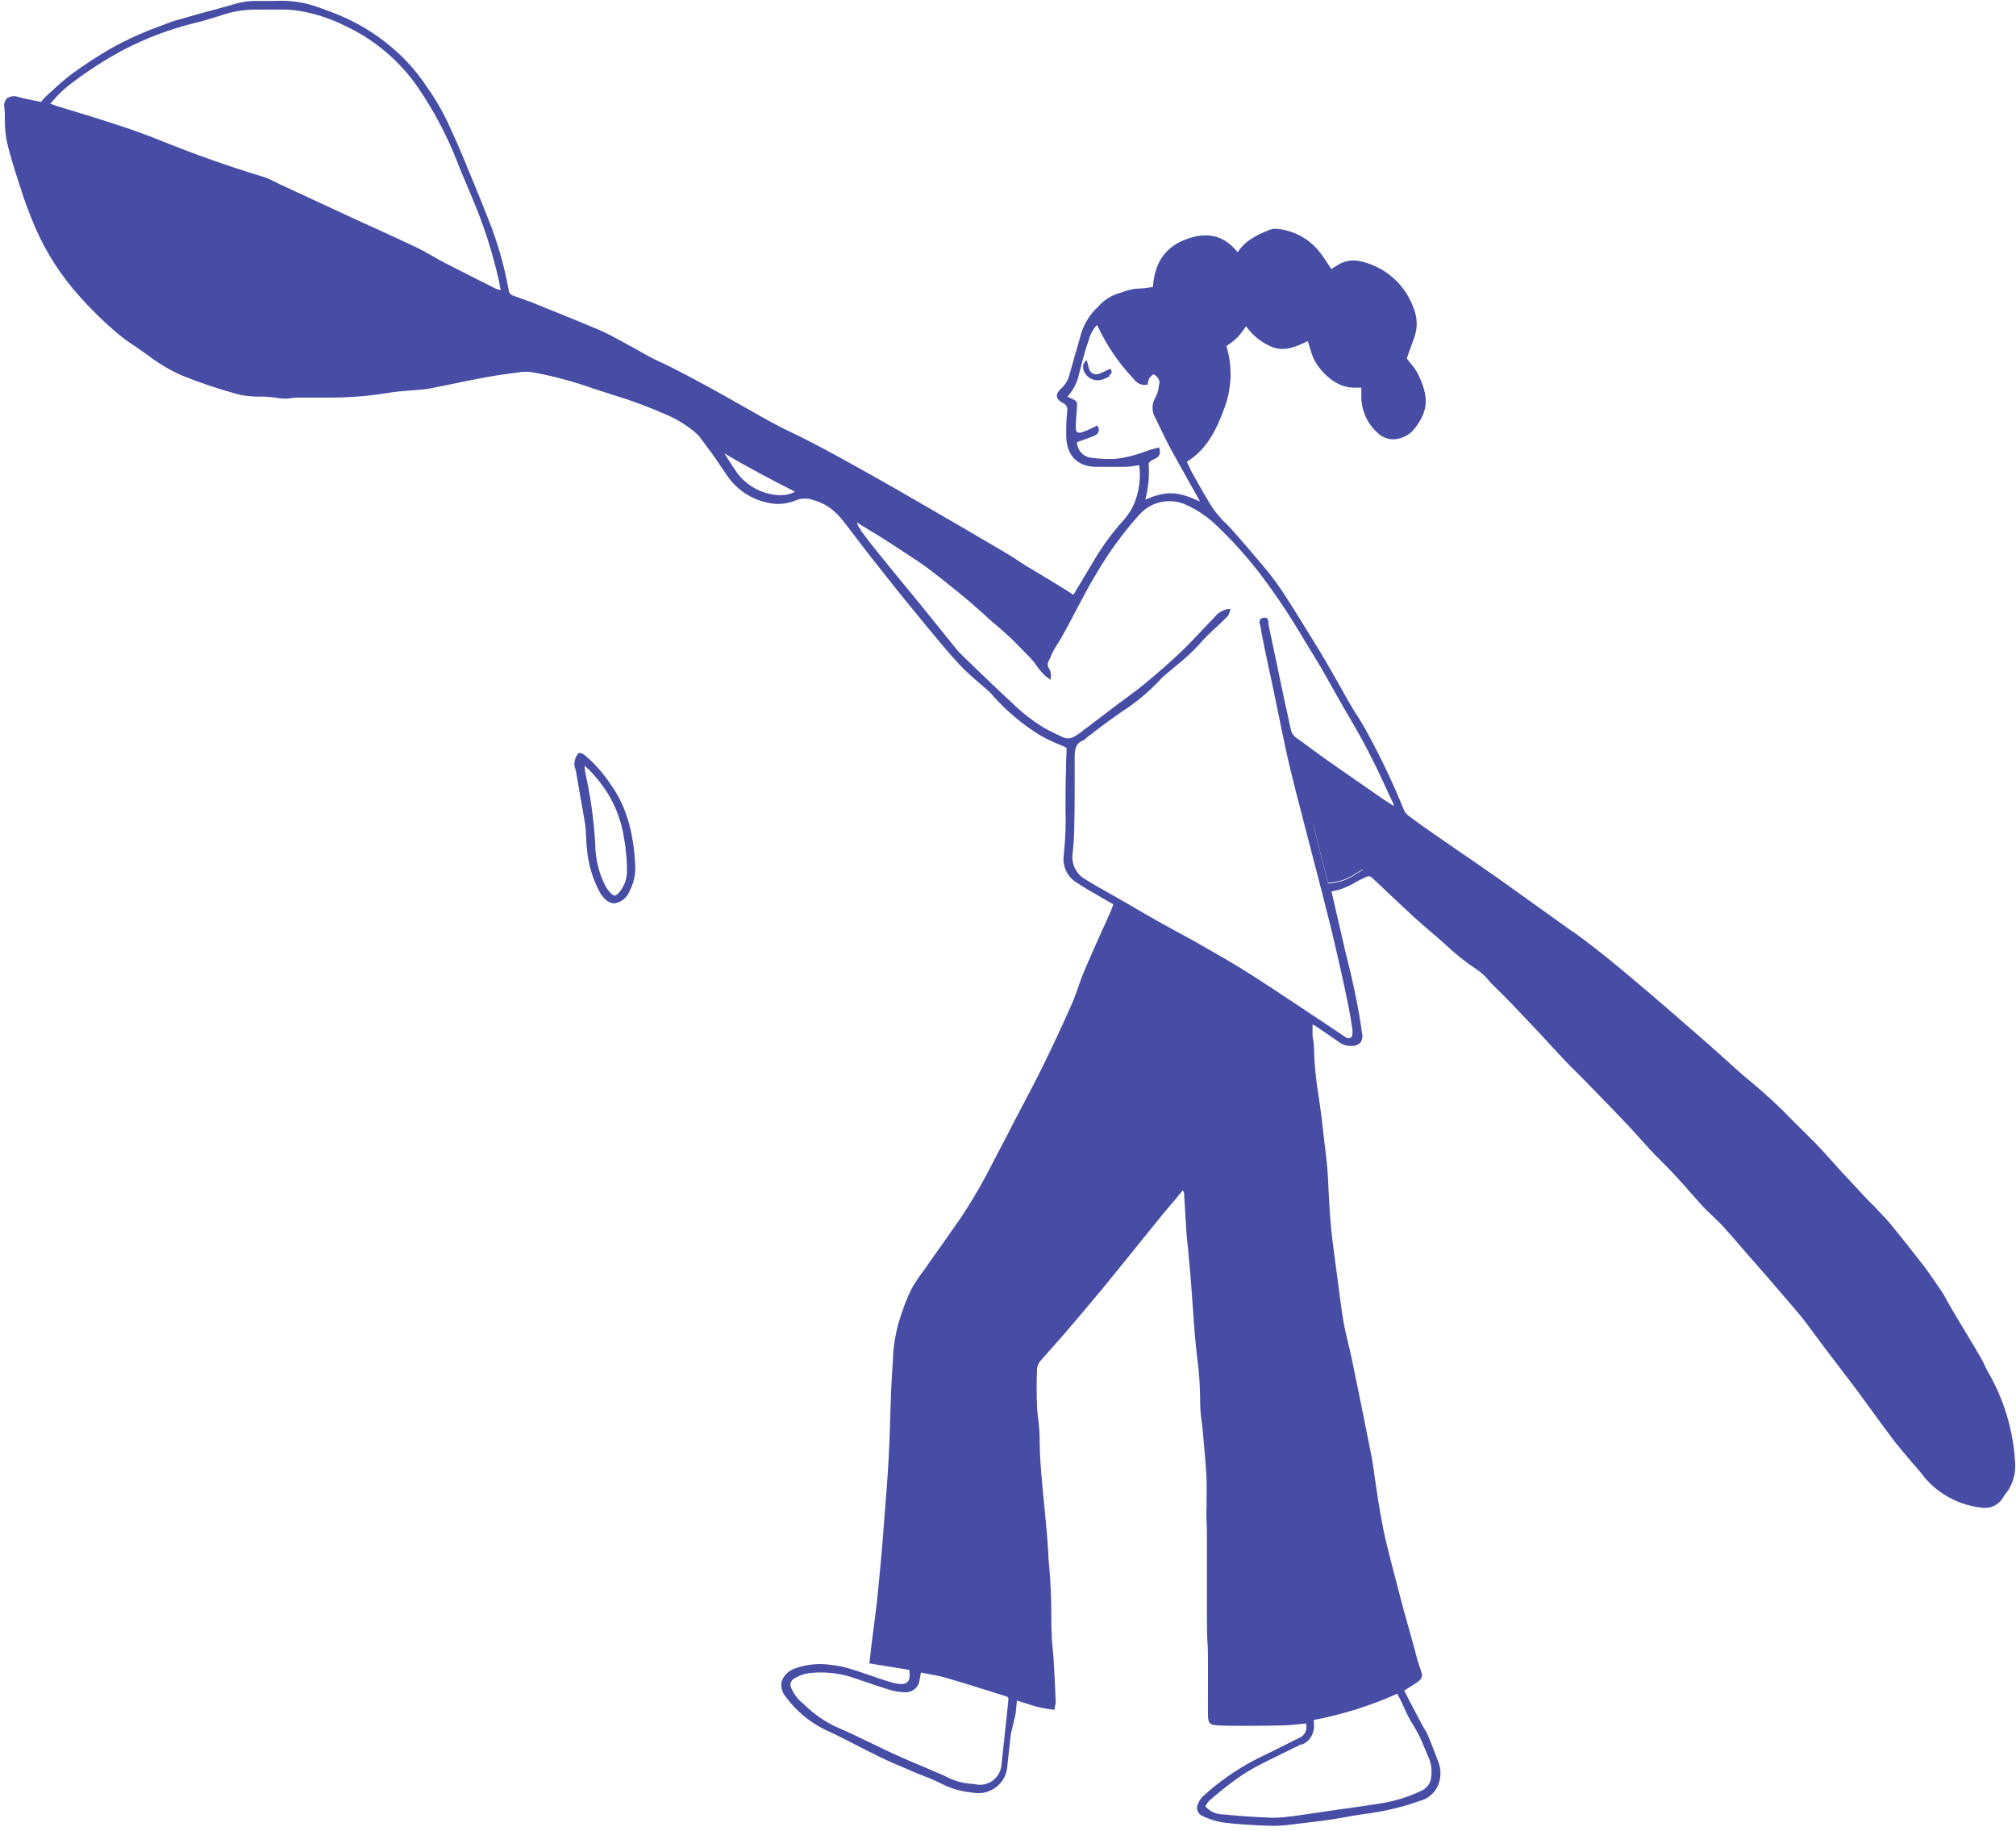 <svg height="326" viewBox="0 0 359 326" width="359" xmlns="http://www.w3.org/2000/svg"><path d="m303.948.777c2.024-.526 4.119-.731 6.206-.608h2.875c1.305-.047 2.61.106 3.869.456 2.186.643 4.406 1.227 6.569 1.812l4.103 1.169c.655.175 1.309.432 1.929.666l.526.21c3.139 1.102 6.18 2.462 9.094 4.068 2.413 1.397 4.753 2.914 7.013 4.547 1.218.934 2.389 1.929 3.506 2.981l1.274 1.169c.201.19.384.398.549.619l.222.281.795-.164 2.466-.503c.143-.028.284-.067.421-.117.179-.063.363-.114.549-.152.629-.189 1.311-.077 1.847.304h.023c.402.466.562 1.093.432 1.695-.082.69-.082 1.391-.082 2.081.016 1.234-.086 2.467-.304 3.682-.561 2.525-1.368 5.038-2.151 7.469l-.397 1.227c-.514 1.636-1.157 3.401-2.022 5.552-1.736 4.353-4.138 8.411-7.118 12.027-2.366 2.809-4.949 5.427-7.726 7.831-1.058.894-2.171 1.721-3.331 2.478l-.503.339-1.765 1.239c-1.878 1.45-3.918 2.678-6.078 3.658-3.431 1.384-6.944 2.555-10.519 3.506-1.294.249-2.611.35-3.927.304-1.023.022-2.042.12-3.051.292-.65.105-1.313.105-1.964 0-.364-.058-.731-.093-1.099-.105h-5.61c-3.76.013-7.514-.296-11.221-.923-1.239-.187-2.571-.281-3.74-.374-.666-.047-1.321-.094-1.987-.164-.53-.051-1.057-.133-1.578-.245l-3.168-.643c-2.045-.432-4.173-.865-6.265-1.251-2.373-.444-4.734-.748-6.51-.97-.742-.064-1.489-.029-2.221.105-3.599.678-7.14 1.635-10.59 2.864l-3.448 1.11c-3.326 1.007-6.585 2.221-9.76 3.635-1.865.827-3.595 1.93-5.131 3.273-.24.201-.453.433-.631.69l-1.169 1.578c-1.251 1.625-2.419 3.401-3.588 5.131-1.994 2.97-5.245 4.854-8.813 5.108-1.241.038-2.475-.201-3.612-.701-1.578-.573-2.864-.129-4.512.596-2.197.982-3.542 2.77-4.968 4.675l-.094.129c-1.999 2.653-4.032 5.271-6.37 8.182-2.56 3.261-4.547 5.681-6.417 7.936l-.842 1.029c-1.858 2.256-3.775 4.582-5.786 6.756-1.081 1.123-2.225 2.184-3.425 3.179-.526.456-1.064.912-1.578 1.379l-.14.129c-.164.139-.32.287-.468.444-2.548 2.967-5.55 5.512-8.895 7.539-1.008.564-2.05 1.063-3.121 1.496l-1.438.631v1.052c.082.994.082 1.975.082 2.969.094 2.186.094 4.453.094 6.686-.092 2.817.013 5.637.316 8.439.276 1.993-.686 3.954-2.431 4.956-1.309.853-2.688 1.648-4.021 2.408l-1.683.982-.538.292-.164.082c.033.08.06.162.082.245.105.304.21.596.327.865.526 1.239 1.064 2.408 1.601 3.577 1.052 2.349 2.139 4.781 3.168 7.188.397.935.713 1.823 1.064 2.84.351 1.017.725 2.081 1.169 3.074 2.887 6.534 5.634 12.203 8.381 17.334 1.145 2.127 2.186 4.184 3.343 6.429 1.157 2.244 2.408 4.582 3.577 6.838 1.309 2.443 2.805 4.932 4.418 7.387 1.169 1.718 2.49 3.518 3.658 5.225.69.958 1.379 1.905 2.045 2.875l.806 1.169c.867 1.108 1.648 2.28 2.338 3.506.67 1.381 1.244 2.807 1.718 4.266l.386 1.169c.695 2.276 1.088 4.634 1.169 7.013v.199c.281 3.577.397 7.212.503 10.718l.105 3.401c.164 4.43.514 8.93.865 13.278l.129 1.66c.327 4.664.783 9.292 1.169 13.196.164 1.578.374 3.144.573 4.675.105.818.187 1.531.316 2.478.129.947.234 1.894.351 2.91l.187 1.636-7.118 1.169v.105c-.14 1.064-.047 1.742.397 2.104.444.362 1.169.409 2.338.117 1.484-.397 2.969-.912 4.406-1.414.97-.327 1.975-.678 2.969-.982 1.194-.404 2.429-.675 3.682-.806 2.227-.363 4.509-.146 6.627.631 1.099.375 1.962 1.239 2.338 2.338.174 1.017-.142 2.057-.853 2.805-1.763 2.394-4.071 4.333-6.732 5.657-1.952.888-3.892 1.882-5.774 2.852-1.344.69-2.735 1.403-4.126 2.081-1.566.76-3.203 1.449-4.792 2.127l-1.636.701c-.549.234-1.099.456-1.66.666-1.09.409-2.156.881-3.191 1.414-1.585.771-3.295 1.25-5.049 1.414l-.538.082c-1.372.188-2.761-.183-3.857-1.029-1.096-.83-1.805-2.071-1.964-3.436-.222-1.999-.432-3.986-.655-5.984l-.842-3.588c-.058-.491-.117-1.075-.175-1.66l-.07-.748c-.514.164-1.145.351-1.683.526-1.554.562-3.172.931-4.816 1.099h-.21v-.21c-.023-.152-.082-.292-.082-.432-.078-.258-.117-.526-.117-.795.117-2.758.222-5.038.351-7.2.035-.655.082-1.145.164-1.987.082-.842.187-1.73.187-2.595.082-1.274.07-2.443.082-3.834.012-1.391.047-2.957.094-4.231s.152-2.571.245-3.822c.07-.935.199-1.87.199-2.794.164-2.782.432-5.61.701-8.334.397-4.032.842-8.205.842-12.331.012-1.017.14-2.174.234-3.027.094-.853.222-1.718.222-2.571.105-1.929.094-4.079 0-6.604-.077-.509-.301-.984-.643-1.368-.783-.9-1.683-1.929-2.338-2.653-.655-.725-1.297-1.461-1.94-2.197-2.396-2.805-4.558-5.33-6.697-7.925-1.855-2.268-3.705-4.547-5.552-6.838l-4.675-5.786c-.958-1.169-1.917-2.338-2.945-3.506-.362-.468-.771-.935-1.169-1.414-.191.281-.282.619-.257.958v.175c-.07 1.029-.117 2.022-.187 3.097-.07 1.075-.129 2.162-.199 3.238-.047.678-.117 1.368-.187 2.045-.047.421-.129.83-.129 1.251l-.129 1.391c-.152 1.683-.304 3.378-.432 5.061-.105 1.297-.199 2.595-.281 3.904-.105 1.519-.21 3.051-.339 4.57-.105 1.321-.257 2.653-.397 3.939-.366 2.677-.549 5.375-.549 8.077-.008 1.15-.098 2.299-.269 3.436-.07.584-.14 1.04-.199 1.753-.058.713-.129 1.438-.187 2.162-.199 2.069-.386 4.196-.479 6.288-.058 1.578 0 3.156 0 4.675 0 .947.07 1.8 0 2.829-.07 1.029-.07 2.162-.07 3.062v14.225c-.023 1.414 0 2.945-.094 4.219-.094 1.274-.094 2.548-.094 3.822v4.184c0 1.671.023 3.495 0 5.026-.023 1.531-.339 1.8-1.788 1.87s-2.922.07-4.36.07h-1.169c-2.092-.012-4.255-.012-6.382-.082-.923-.023-1.847-.129-2.747-.234l-.994-.105c-.353 1.061.201 2.21 1.251 2.595 2.256 1.145 4.675 2.349 7.866 3.904 3.327 1.753 6.418 3.921 9.199 6.452.373.351.661.783.842 1.262.24.392.295.87.151 1.307-.144.437-.473.788-.899.961-1.176.566-2.428.96-3.717 1.169-2.525.292-5.26.479-8.614.584h-.432c-1.146-.023-2.29-.117-3.425-.281l-.468-.058-1.671-.199c-2.162-.257-4.395-.514-6.569-.923-1.262-.245-2.536-.444-3.787-.631-3.254-.397-6.458-1.129-9.561-2.186l-.129-.058-.386-.129c-1.316-.349-2.421-1.242-3.039-2.455-.682-1.383-.759-2.988-.21-4.43.666-1.706 1.227-3.238 1.835-4.675.171-.407.379-.798.619-1.169.152-.245.304-.503.444-.76l2.338-4.453.853-1.683-.596-.374-1.484-.947c-1.262-.818-1.262-1.251-.76-2.618.32-.885.593-1.786.818-2.7.094-.409.187-.795.304-1.169l.234-.865c.503-1.847 1.005-3.565 1.496-5.353.432-1.578.842-3.156 1.251-4.734l.432-1.648c.503-1.964 1.04-3.997 1.519-5.996.374-1.555.713-3.238 1.029-5.061.269-1.519.503-3.074.725-4.57.082-.643.175-1.216.269-1.812.07-.421.117-.842.175-1.251.117-.806.222-1.648.386-2.455 1.262-6.358 2.431-12.168 3.6-17.766.187-.888.409-1.788.619-2.653.316-1.332.655-2.7.865-4.068.386-2.455.701-4.956 1.017-7.375.21-1.671.432-3.355.666-5.026.608-4.313.83-8.591 1.005-12.6.094-2.092.351-4.196.608-6.242.117-1.029.245-2.057.351-3.074.175-1.706.421-3.425.666-5.084.525-3.091.825-6.216.9-9.351.007-.358.05-.714.129-1.064.052-.266.087-.536.105-.806v-1.882l-.129.031c-.085.025-.167.057-.245.098-1.543 1.029-2.934 1.987-4.255 2.91-.693.544-1.565.806-2.443.736-.559.009-1.097-.215-1.484-.619-.306-.487-.399-1.079-.257-1.636.666-5.026 1.835-10.017 3.004-14.692.538-2.443 1.157-4.944 1.706-7.364.245-1.052.479-2.127.725-3.191-1.48-.251-2.897-.787-4.173-1.578-.479-.257-.958-.526-1.461-.748l-.164-.082c-.958-.456-.958-.456-1.788.316l-2.642 2.49c-1.496 1.414-3.051 2.887-4.605 4.301-.9.83-1.987 1.753-2.782 2.431-.795.678-1.613 1.379-2.408 2.092l-.117.105c-1.773 1.695-3.694 3.228-5.739 4.582-.782.531-1.483 1.173-2.081 1.905-.327.362-.666.748-1.029 1.099-1.929 1.835-3.775 3.799-5.564 5.692l-.152.164-.994 1.052-1.555 1.636-1.648 1.788c-.947 1.029-1.894 2.057-2.852 3.062-.666.701-1.368 1.391-2.045 2.069l-1.613 1.613-.9.935c-2.045 2.092-4.149 4.255-6.195 6.417-.795.83-1.578 1.706-2.338 2.548-1.262 1.403-2.571 2.864-3.951 4.196-1.718 1.695-3.308 3.448-4.839 5.201-.748.842-1.648 1.835-2.244 2.525s-1.227 1.239-1.87 1.858c-.643.619-1.239 1.169-1.812 1.788-1.251 1.379-2.513 2.805-3.682 4.196l-1.438 1.648-2.466 2.805c-1.987 2.338-4.056 4.675-6.019 7.013-1.075 1.286-2.092 2.677-3.074 4.021-.503.678-1.005 1.368-1.519 2.045-.748.994-1.508 1.975-2.256 2.957-1.251 1.648-2.513 3.284-3.74 4.932-.888 1.192-1.765 2.431-2.63 3.6-1.274 1.753-2.595 3.577-3.939 5.33-.935 1.169-1.952 2.338-2.922 3.506-.643.736-1.274 1.461-1.894 2.221-1.082 1.452-2.426 2.689-3.962 3.647-2.011 1.281-4.291 2.081-6.662 2.338-1.619.251-3.214-.571-3.951-2.034-.122-.221-.271-.425-.444-.608-.129-.175-.269-.339-.397-.526-.907-1.477-1.317-3.206-1.169-4.932.321-5.657 1.971-11.159 4.816-16.06.21-.351.397-.736.561-1.099.164-.362.339-.736.538-1.087.783-1.379 1.613-2.794 2.548-4.325l.888-1.473c1.169-1.905 2.338-3.869 3.413-5.891 1.11-1.671 2.338-3.471 3.635-5.178 1.777-2.326 3.705-4.757 5.727-7.212.69-.842 1.461-1.636 2.197-2.419.351-.351.69-.713 1.029-1.075l1.169-1.169 2.864-3.086c.818-.842 1.578-1.695 2.338-2.536 1.613-1.812 3.273-3.67 5.038-5.388.935-.912 1.858-1.835 2.782-2.758 2.255-2.355 4.64-4.583 7.142-6.674 1.847-1.484 3.623-3.109 5.353-4.675 1.064-.97 2.174-1.964 3.273-2.922 4.336-3.787 8.673-7.562 12.857-11.069 2.431-2.057 4.699-3.904 6.931-5.645 1.017-.795 2.162-1.648 3.565-2.665h.07c.994-.725 11.887-8.521 11.992-8.591l.175-.129.281-.199c2.443-1.73 4.956-3.46 7.399-5.131l4.43-3.051c1.706-1.169 3.355-2.338 4.897-3.506.39-.262.701-.626.9-1.052 1.933-4.759 4.138-9.403 6.604-13.909.503-.97 1.099-1.917 1.671-2.84.421-.619.806-1.239 1.169-1.87.655-1.064 1.204-2.116 1.929-3.401s1.449-2.56 2.186-3.834c1.04-1.8 2.127-3.565 3.051-5.061l1.005-1.625c1.332-2.162 2.712-4.383 4.126-6.534 1.084-1.598 2.255-3.135 3.506-4.605 1.601-1.917 3.273-3.834 4.886-5.692l1.169-1.286c.179-.199.37-.386.573-.561.201-.164.388-.344.561-.538l.327-.397c.582-.641 1.109-1.329 1.578-2.057 1.11-1.788 2.162-3.658 3.168-5.458l.07-.129c.292-.468.549-1.064.818-1.636l.281-.608c-3.623-2.244-5.318-5.844-6.604-9.351-1.4-3.589-1.556-7.544-.444-11.232l-.549-.409c-.51-.341-.983-.733-1.414-1.169-.429-.45-.82-.935-1.169-1.449l-.362-.514c-1.22 1.733-2.935 3.057-4.921 3.799-2.162.678-4.079-.187-6.078-1.169l-.187.631c-.175.549-.339 1.052-.479 1.555-.736 2.501-3.951 6.113-7.457 6.113h-1.403v1.636c-.011 2.436-1.051 4.754-2.864 6.382-.827.83-1.976 1.257-3.144 1.169-1.383-.138-2.65-.834-3.506-1.929-2.443-3.214-2.571-5.575-.538-9.76.382-.702.845-1.358 1.379-1.952.199-.245.397-.491.573-.736-.129-.421-.269-.783-.397-1.169-.351-.935-.701-1.905-1.029-2.875-.477-1.487-.445-3.092.094-4.558 1.439-4.481 5.192-7.831 9.806-8.755 1.347-.267 2.745.006 3.892.76.327.187.643.397.923.584l.14.094.666-.982c.545-.889 1.154-1.737 1.823-2.536 1.834-2.079 4.393-3.379 7.153-3.635.466-.051.938.005 1.379.164 1.964.818 4.196 1.753 5.575 3.869l.152.07.182-.225c2.388-2.87 5.563-3.484 9.461-1.82 3.343 1.414 5.108 4.126 5.388 8.275l.619.094c.562.109 1.134.168 1.706.175 1.062.033 2.11.25 3.097.643.339.117.666.234 1.005.327 1.317.464 2.487 1.271 3.39 2.338 1.34 1.235 2.342 2.792 2.91 4.523.351 1.286.76 2.677 1.099 3.845.339 1.169.666 2.338.994 3.506.216.991.73 1.892 1.473 2.583.608.561.865 1.005.806 1.461-.058.456-.397.818-1.075 1.169-.591.238-.912.88-.748 1.496.143 1.488.198 2.982.164 4.477-.07 3.378-2.034 5.388-5.365 5.388h-5.201c-.604-.027-1.205-.093-1.8-.199l-.643-.094c-.281 2.276.013 4.587.853 6.721.566 1.298 1.358 2.485 2.338 3.506 1.973 2.247 3.715 4.687 5.201 7.282.783 1.297 1.555 2.583 2.338 3.904.327.503.666 1.099.994 1.671l.526-.339c.526-.339 1.04-.678 1.566-.994l2.338-1.426c1.134-.678 2.232-1.356 3.401-2.045.678-.362 1.064-.666 1.847-1.169.783-.503 1.59-1.04 2.408-1.519 4.675-2.77 9.421-5.517 14.026-8.182l1.742-1.005c2.7-1.566 5.447-3.156 8.182-4.675.865-.468 1.718-.947 2.583-1.438 3.845-2.139 7.831-4.36 11.899-6.265 2.291-1.075 4.535-2.361 6.697-3.6l3.016-1.695 2.069-1.169c3.939-2.186 8.03-4.442 12.203-6.37 1.169-.561 2.338-1.251 3.506-1.917.701-.362 1.414-.771 2.139-1.169l.421-.234c1.321-.713 2.677-1.438 4.068-2.034 3.121-1.321 6.323-2.606 9.421-3.857l2.431-.982c1.11-.386 2.197-.795 3.238-1.169.479-.133.822-.555.853-1.052.657-3.633 1.623-7.203 2.887-10.671 1.356-3.6 2.852-7.212 4.301-10.718l.526-1.286c.888-2.174 1.882-4.43 2.934-6.709 1.07-2.317 2.349-4.532 3.822-6.616 1.383-2.1 2.994-4.041 4.804-5.786 3.183-3.042 6.905-5.464 10.975-7.142 1.671-.666 3.46-1.368 5.271-1.894zm-193.769 300.752-.608 1.169c-.226.46-.436.916-.631 1.368-.442 1.047-.969 2.056-1.578 3.016-.801 1.289-1.478 2.651-2.022 4.068-.234.561-.479 1.157-.736 1.73-.469 1.064-.631 2.238-.468 3.39.046 1.046.654 1.985 1.59 2.455 2.346 1.15 4.852 1.938 7.434 2.338 2.174.351 4.383.666 6.534.958l3.097.444 2.127.316 4.103.596h.304c1.063.17 2.138.248 3.214.234 3.366-.14 6.09-.327 8.579-.596 1.246.031 2.44-.501 3.249-1.449-.061-.081-.116-.167-.164-.257-.156-.278-.348-.534-.573-.76-1.157-.994-2.501-2.139-3.892-3.156-1.324-1.01-2.719-1.924-4.173-2.735-1.87-.994-3.81-1.94-5.692-2.852l-2.665-1.309v.117c-1.476-.592-2.368-2.104-2.174-3.682v-.491c.006-.078.006-.156 0-.234-5.117-.973-10.103-2.542-14.856-4.675zm104.786-3.658c-2.411-.286-4.855-.087-7.188.584-1.099.351-2.197.725-3.296 1.099-1.321.456-2.7.923-4.068 1.332-.892.26-1.817.39-2.747.386l-.164-.006c-1.138-.08-2.078-.943-2.244-2.086-.058-.304-.105-.608-.175-.982l-.07-.432-1.332.245c-1.099.21-2.139.397-3.144.69-2.431.701-4.909 1.473-7.247 2.209l-3.062.958h-.023c-.83.257-.83.257-.736 1.169.164 1.508.327 3.016.479 4.523.245 2.209.479 4.43.713 6.639.118 1.537 1.145 2.854 2.606 3.343.668.239 1.392.275 2.081.105l.596-.07c1.695-.103 3.345-.586 4.827-1.414.18-.1.368-.186.561-.257l.245-.094 2.513-1.075c1.858-.783 3.787-1.59 5.657-2.443 1.391-.643 2.805-1.321 4.173-1.987 2.069-1.005 4.208-2.045 6.37-2.957 2.006-.966 3.839-2.258 5.423-3.822l.865-.76c.59-.594 1.073-1.286 1.426-2.045.214-.35.281-.77.187-1.169-.133-.361-.407-.652-.76-.806-.758-.448-1.596-.745-2.466-.877zm-58.827-206.217c-1.964-2.225-5.094-3.015-7.878-1.987-2.021.842-3.879 2.028-5.494 3.506-3.107 2.905-5.958 6.073-8.521 9.468-2.739 3.657-5.264 7.47-7.562 11.419-.666 1.087-1.332 2.186-1.999 3.261-1.134 1.835-2.268 3.904-3.238 5.622s-1.964 3.506-3.004 5.225c-2.193 3.729-4.187 7.572-5.973 11.513-.538 1.184-1.087 2.353-1.648 3.506-.009.097-.009.195 0 .292l.421-.269c.526-.339.982-.619 1.426-.923l.83-.584c2.992-2.057 6.078-4.196 9.094-6.312 1.017-.713 2.162-1.555 3.016-2.186s1.706-1.262 2.571-1.87c.509-.343.855-.879.958-1.484.397-1.777.787-3.553 1.169-5.33.175-.842.351-1.695.538-2.536l.748-3.6c.514-2.419 1.017-4.827 1.531-7.235.007-.097.007-.195 0-.292-.022-.302.084-.599.292-.818.149-.086.328-.103.491-.047h.187c.208.03.394.144.514.316.137.305.137.654 0 .958-.024.073-.043.147-.058.222-.444 2.677-1.052 5.342-1.613 8.053-.655 2.864-1.204 5.809-1.823 8.708l-.432 2.092c-.456 2.174-.923 4.418-1.461 6.627-.608 2.536-1.274 5.108-1.929 7.597l-.771 2.992c-.456 1.73-.9 3.483-1.356 5.236-.947 3.635-1.894 7.282-2.805 10.929-.69 2.723-1.321 5.494-1.929 8.182l-.082.351c-.526 2.303-.982 4.453-1.414 6.569-.292 1.426-.526 2.887-.736 4.255-.061.387-.061.782 0 1.169.017.215.134.41.316.526.203.097.439.097.643 0 .199-.104.39-.221.573-.351l.245-.164 1.73-1.169 2.945-1.952 3.506-2.338c2.875-1.905 5.844-3.881 8.813-5.751 2.525-1.601 5.166-3.097 7.714-4.547l1.099-.631c1.297-.736 2.782-1.531 3.916-2.151 1.134-.619 2.221-1.227 3.39-1.87 1.473-.83 2.934-1.683 4.395-2.536.818-.479 1.636-.958 2.466-1.426l1.894-1.075c1.262-.713 2.571-1.438 3.81-2.221 1.687-.91 2.622-2.78 2.338-4.675-.195-1.727-.292-3.463-.292-5.201-.07-2.49-.07-4.979-.07-7.469v-4.5c-.012-1.251-.14-2.419-1.519-2.945-.193-.086-.365-.213-.503-.374-.068-.072-.143-.139-.222-.199l-.573-.432c-1.099-.842-2.162-1.683-3.331-2.513-.806-.561-1.578-1.099-2.338-1.636-2.544-1.653-4.872-3.616-6.931-5.844-.205-.224-.428-.431-.666-.619l-.269-.222c-.538-.468-1.075-.912-1.625-1.368-1.49-1.17-2.886-2.455-4.173-3.845-.982-1.169-2.151-2.268-3.319-3.331-.608-.549-1.192-1.134-1.777-1.718-.139-.159-.232-.353-.269-.561-.035-.105-.117-.222-.117-.351l-.14-.374h.397c.985.163 1.873.688 2.49 1.473l.14.152 2.034 2.127c1.216 1.297 2.466 2.618 3.764 3.869 1.87 1.777 3.951 3.612 6.358 5.599 1.204 1.005 2.501 1.952 3.752 2.875.678.456 1.239.912 1.847 1.379l2.513 1.905 3.565 2.712c.923.678 1.882 1.251 2.934.771 1.052-.479 2.162-.994 3.331-1.648 2.063-1.237 3.974-2.712 5.692-4.395l.479-.444c2.092-1.929 4.161-3.927 6.148-5.844l2.186-2.104c.446-.416.864-.861 1.251-1.332.982-1.204 1.952-2.455 2.922-3.623l3.039-3.764 2.805-3.425c1.075-1.297 2.151-2.595 3.203-3.904 1.391-1.683 3.156-3.869 4.897-6.206l.164-.199-.07-.047c.342-.376.586-.829.713-1.321l-1.04.631c-1.04.655-2.022 1.216-2.981 1.823-1.426.888-2.864 1.835-4.103 2.642l-.83.549c-1.099.713-2.139 1.379-3.308 2.232-1.169.853-2.338 1.788-3.506 2.7l-.351.281c-1.075.842-2.49 2.01-3.892 3.179-.806.69-1.601 1.403-2.396 2.104l-1.274 1.169-1.251 1.075c-.842.725-1.87 1.613-2.525 2.244-.655.631-1.414 1.426-1.917 1.94-.503.514-1.005 1.04-1.519 1.543-.429.454-.82.943-1.169 1.461-.565.87-1.286 1.627-2.127 2.232l-.327.199v-.374c-.099-.517-.021-1.052.222-1.519.382-.457.41-1.113.07-1.601-.158-.29-.294-.591-.409-.9-.111-.271-.235-.537-.374-.795-.257-.468-.514-.853-.83-1.368-.316-.514-.655-1.052-.947-1.601-.736-1.321-1.449-2.677-2.139-3.997-1.286-2.431-2.606-4.991-4.068-7.329-2.103-3.523-4.541-6.835-7.282-9.888zm99.643 42.37c.351.094.538.479.76 1.017.236.601.236 1.269 0 1.87-.063.202-.11.41-.14.619-.234 1.414-.491 2.817-.736 4.231-.292 1.625-.596 3.308-.853 4.956-.105.775-.168 1.556-.187 2.338-.023.655-.058 1.332-.14 1.999-.222 2.76-1.018 5.444-2.338 7.878-.947 1.566-1.905 1.894-2.548 1.894l-.205-.035c-1.083-.22-1.993-.961-2.425-1.987-.8-1.47-1.177-3.133-1.087-4.804.304-6.066 1.695-10.636 4.395-14.377 1.25-1.901 2.761-3.616 4.488-5.096.432-.339.76-.538 1.075-.456zm-.888 2.303c-.974.843-1.855 1.787-2.63 2.817-2.015 2.513-3.423 5.457-4.114 8.603-.058.351-.187.701-.187 1.052-.14.713-.281 1.438-.362 2.162v.21c-.169 1.247-.251 2.505-.245 3.764-.049 1.495.488 2.951 1.496 4.056.304.304.514.444.701.444l.067-.006c.162-.028.353-.158.599-.403.425-.421.78-.906 1.052-1.438 1.113-2.251 1.704-4.724 1.73-7.235.228-4.177.795-8.328 1.695-12.413.082-.421.14-.853.199-1.368.006-.082.006-.164 0-.245zm-129.74 10.449-.039.035-2.603 10.356c-1.732-.086-3.406-.636-4.849-1.59l-.306-.21c-.351-.199-.701-.409-1.075-.608l.08.044-.08.073c.249.132.488.27.724.406l.352.202v.012c1.51 1.083 3.299 1.708 5.155 1.8zm38.513-88.925-.093.16c-.061.105-.118.206-.165.307-1.596 3.369-3.723 6.459-6.3 9.152-.507.776-1.423 1.179-2.338 1.029h-.129v-.129c-.082-.129-.082-.245-.082-.374-.023-.22-.095-.431-.21-.619-.339-.468-.666-.736-.76-.736-.397.17-.721.477-.912.865-.141.295-.178.628-.105.947.082.14.082.281.082.421.077.64.267 1.261.561 1.835.73 1.148.73 2.615 0 3.764l-.514 1.087c-.795 1.636-1.555 3.249-2.501 4.968s-1.952 3.518-2.922 5.225l-1.508 2.665c-.21.374-.397.748-.608 1.169l.147-.295.293-.133c3.385-1.525 5.473-1.89 9.103-.353l.345.15c-.559-2.102-.76-4.283-.596-6.452-.207-.343-.531-.6-.912-.725-.596-.281-1.332-.619-1.017-1.894l.058-.245.234.07.491.129c.327.082.631.164.923.257l.935.316c1.761.677 3.605 1.117 5.482 1.309 1.415.023 2.829-.059 4.231-.245 1.332-.253 2.306-1.403 2.338-2.758-.265-.109-.534-.203-.806-.281-.795-.281-1.543-.538-2.279-.853-.344-.124-.62-.387-.76-.725-.098-.301-.059-.63.105-.9l.105-.199.199.094.83.397c.54.277 1.103.508 1.683.69.286.13.614.13.9 0 .197-.247.285-.563.245-.877-.012-1.181-.117-2.384-.21-3.425v.094c-.082-1.216-.082-1.321 1.087-1.835l.175-.082c.149-.061.293-.131.432-.21-1.062-1.154-1.785-2.577-2.092-4.114l-.257-.982c-.374-1.461-.76-2.969-1.262-4.406l-.14-.409c-.258-1.058-.776-2.034-1.508-2.84zm66.331 22.851c-4.032 2.455-8.24 4.617-12.319 6.709l-.257.14c.937.466 1.983.672 3.027.596 2.842-.195 5.466-1.594 7.212-3.845.573-.83 1.192-1.753 1.742-2.642.199-.316.386-.643.596-.958zm-64.368-16.481c.136.12.25.263.339.421.068.129.119.267.152.409.011.105.011.211 0 .316-.002.276-.066.547-.187.795-.538 1.176-1.849 1.79-3.097 1.449-.503-.152-.985-.364-1.438-.631l.082-.175c-.421-.257-.619-.608-.21-1.169l1.531.713c1.239.631 2.127.199 2.408-1.169.07-.316.14-.643.222-.958zm146.718-62.529-.321.008h-2.56c-1.192-.022-2.383.045-3.565.199-2.959.478-5.825 1.412-8.497 2.77-5.181 2.441-9.619 6.217-12.857 10.94-2.749 4.019-5.043 8.331-6.838 12.857-.608 1.601-1.297 3.214-1.964 4.769-.526 1.262-1.087 2.571-1.601 3.869-1.629 4.076-2.938 8.273-3.916 12.553-.105.479-.199.97-.281 1.496-.082.152-.082.304-.082.468h.117c.236-.046.468-.117.69-.21l.666-.339c2.817-1.403 5.727-2.864 8.568-4.336.713-.362 1.426-.771 2.116-1.169.912-.526 1.847-1.064 2.805-1.519 2.384-1.145 4.839-2.244 7.177-3.319l4.056-1.847 8.006-3.717 5.318-2.466.76-.374c.648-.346 1.325-.635 2.022-.865 5.926-1.777 12.004-3.927 18.573-6.569 4.57-1.847 9.351-3.331 14.026-4.757l.678-.21 3.425-1.052 1.181-.432c-.292-.304-.561-.596-.83-.9-.662-.763-1.39-1.467-2.174-2.104-3.145-2.483-6.505-4.681-10.04-6.569-4.076-2.117-8.393-3.734-12.857-4.816-.935-.21-1.882-.503-2.794-.783l-1.075-.327-.269-.07c-2.093-.769-4.304-1.164-6.534-1.169-.269.018-.538.018-.806 0-.214-.011-.429-.011-.643 0z" fill="#474da4" transform="matrix(-1 0 0 1 359 0)"/></svg>